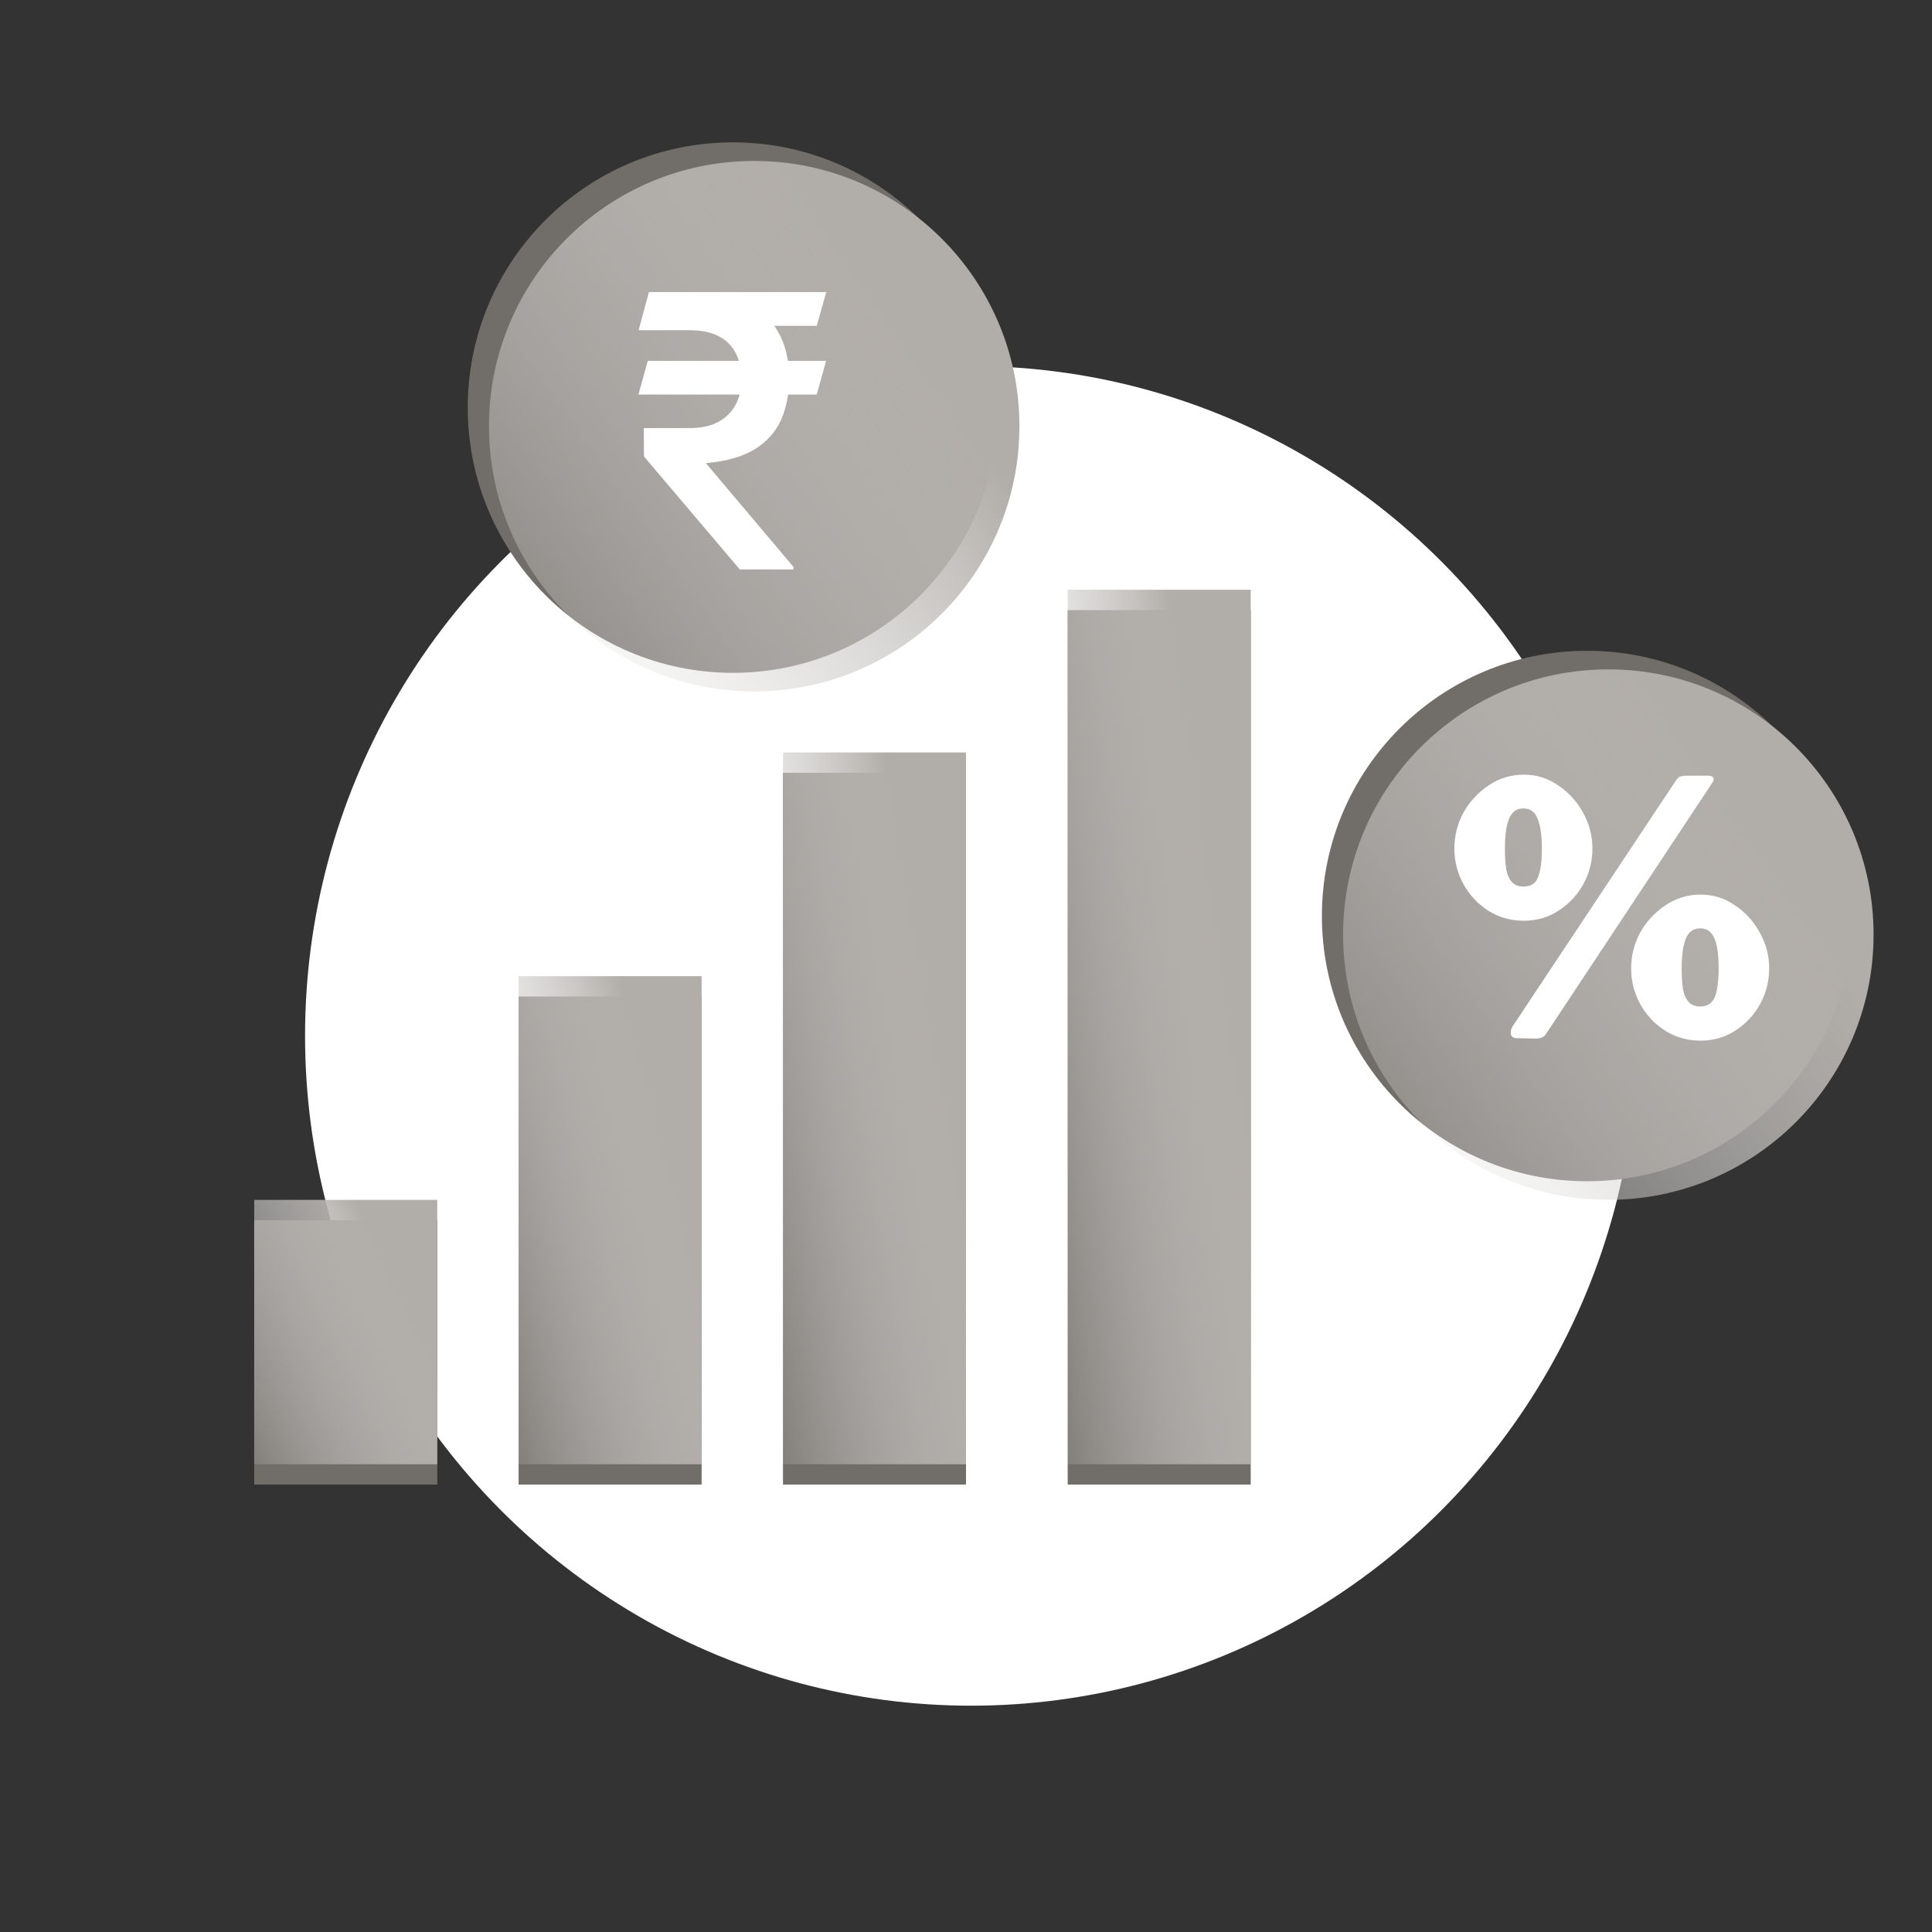 <svg width="95" height="95" viewBox="0 0 95 95" fill="none" xmlns="http://www.w3.org/2000/svg">
<rect x="0" y="0" width="95" height="95" fill="#333333" stroke="none"/>
<ellipse cx="47.753" cy="50.936" rx="32.753" ry="32.936" fill="white"/>
<rect x="12.5" y="60" width="9" height="13" fill="#716D69"/>
<rect x="25.5" y="49" width="9" height="24" fill="#716D69"/>
<rect x="38.5" y="38" width="9" height="35" fill="#716D69"/>
<rect x="52.5" y="30" width="9" height="43" fill="#716D69"/>
<rect x="12.5" y="59" width="9" height="13" fill="url(#paint0_linear_10005_112223)"/>
<rect x="25.5" y="48" width="9" height="24" fill="url(#paint1_linear_10005_112223)"/>
<rect x="38.5" y="37" width="9" height="35" fill="url(#paint2_linear_10005_112223)"/>
<rect x="52.5" y="29" width="9" height="43" fill="url(#paint3_linear_10005_112223)"/>
<circle cx="36.042" cy="20.042" r="13.042" fill="#716D69"/>
<circle cx="78.042" cy="45.042" r="13.042" fill="#716D69"/>
<circle cx="37.085" cy="20.956" r="13.042" fill="url(#paint4_linear_10005_112223)"/>
<circle cx="79.085" cy="45.956" r="13.042" fill="url(#paint5_linear_10005_112223)"/>
<path d="M40.62 17.744L40.161 19.401H31.393L31.852 17.744H40.62ZM36.377 28L31.665 22.445L31.656 21.05H33.894C34.475 21.05 34.953 20.947 35.327 20.741C35.708 20.529 35.992 20.244 36.18 19.888C36.367 19.526 36.461 19.123 36.461 18.68C36.461 18.199 36.373 17.775 36.199 17.406C36.024 17.038 35.746 16.751 35.365 16.544C34.984 16.338 34.481 16.235 33.857 16.235H31.403L31.909 14.362H33.857C34.962 14.362 35.88 14.528 36.611 14.858C37.341 15.19 37.888 15.67 38.25 16.301C38.618 16.932 38.803 17.694 38.803 18.587C38.803 19.367 38.668 20.057 38.4 20.657C38.131 21.25 37.697 21.731 37.098 22.099C36.498 22.461 35.702 22.686 34.709 22.773L39.018 27.878V28H36.377ZM40.629 14.362L40.161 16.02H32.995L33.454 14.362H40.629Z" fill="white"/>
<path d="M74.926 38.091C75.554 38.091 76.12 38.269 76.623 38.623C77.137 38.966 77.543 39.411 77.84 39.96C78.149 40.509 78.303 41.097 78.303 41.726C78.303 42.343 78.154 42.926 77.857 43.474C77.56 44.011 77.154 44.446 76.64 44.777C76.137 45.109 75.566 45.274 74.926 45.274C74.286 45.274 73.703 45.109 73.177 44.777C72.663 44.446 72.257 44.011 71.96 43.474C71.663 42.926 71.514 42.343 71.514 41.726C71.514 41.097 71.663 40.509 71.96 39.96C72.269 39.411 72.68 38.966 73.194 38.623C73.72 38.269 74.297 38.091 74.926 38.091ZM74.909 43.594C75.274 43.594 75.514 43.44 75.629 43.131C75.754 42.811 75.817 42.349 75.817 41.743C75.817 41.091 75.749 40.6 75.611 40.269C75.486 39.926 75.251 39.754 74.909 39.754C74.68 39.754 74.497 39.834 74.36 39.994C74.234 40.143 74.143 40.366 74.086 40.663C74.029 40.949 74 41.309 74 41.743C74 42.143 74.023 42.486 74.069 42.771C74.126 43.046 74.223 43.251 74.36 43.389C74.497 43.526 74.68 43.594 74.909 43.594ZM83.617 43.989C84.246 43.989 84.811 44.166 85.314 44.52C85.829 44.863 86.234 45.309 86.531 45.857C86.84 46.406 86.994 46.994 86.994 47.623C86.994 48.24 86.846 48.823 86.549 49.371C86.251 49.909 85.846 50.343 85.331 50.674C84.829 51.006 84.257 51.171 83.617 51.171C82.977 51.171 82.394 51.006 81.869 50.674C81.354 50.343 80.949 49.909 80.651 49.371C80.354 48.823 80.206 48.24 80.206 47.623C80.206 46.994 80.354 46.406 80.651 45.857C80.96 45.309 81.371 44.863 81.886 44.52C82.411 44.166 82.989 43.989 83.617 43.989ZM83.6 49.491C83.84 49.491 84.023 49.423 84.149 49.286C84.286 49.149 84.377 48.943 84.423 48.669C84.48 48.383 84.509 48.04 84.509 47.64C84.509 47.206 84.48 46.84 84.423 46.543C84.366 46.246 84.269 46.023 84.131 45.874C84.006 45.726 83.829 45.651 83.6 45.651C83.371 45.651 83.189 45.731 83.051 45.891C82.926 46.04 82.834 46.263 82.777 46.56C82.72 46.846 82.691 47.206 82.691 47.64C82.691 48.04 82.714 48.383 82.76 48.669C82.817 48.943 82.914 49.149 83.051 49.286C83.189 49.423 83.371 49.491 83.6 49.491ZM76.006 50.863C75.914 51 75.749 51.069 75.509 51.069L74.617 51.051C74.434 51.051 74.326 50.989 74.291 50.863C74.269 50.726 74.297 50.594 74.377 50.469L82.417 38.366C82.497 38.251 82.571 38.189 82.64 38.177C82.72 38.154 82.806 38.143 82.897 38.143H84.029C84.12 38.143 84.189 38.171 84.234 38.229C84.291 38.274 84.28 38.36 84.2 38.486L76.006 50.863Z" fill="white"/>
<defs>
<linearGradient id="paint0_linear_10005_112223" x1="15.969" y1="55.876" x2="5.418" y2="60.959" gradientUnits="userSpaceOnUse">
<stop stop-color="#B1ADA9"/>
<stop offset="1" stop-color="white" stop-opacity="0"/>
</linearGradient>
<linearGradient id="paint1_linear_10005_112223" x1="28.969" y1="42.233" x2="16.798" y2="45.409" gradientUnits="userSpaceOnUse">
<stop stop-color="#B1ADA9"/>
<stop offset="1" stop-color="white" stop-opacity="0"/>
</linearGradient>
<linearGradient id="paint2_linear_10005_112223" x1="41.969" y1="28.59" x2="29.372" y2="30.844" gradientUnits="userSpaceOnUse">
<stop stop-color="#B1ADA9"/>
<stop offset="1" stop-color="white" stop-opacity="0"/>
</linearGradient>
<linearGradient id="paint3_linear_10005_112223" x1="55.969" y1="18.668" x2="43.239" y2="20.522" gradientUnits="userSpaceOnUse">
<stop stop-color="#B1ADA9"/>
<stop offset="1" stop-color="white" stop-opacity="0"/>
</linearGradient>
<linearGradient id="paint4_linear_10005_112223" x1="34.097" y1="1.647" x2="8.711" y2="19.311" gradientUnits="userSpaceOnUse">
<stop stop-color="#B1ADA9"/>
<stop offset="1" stop-color="white" stop-opacity="0"/>
</linearGradient>
<linearGradient id="paint5_linear_10005_112223" x1="76.097" y1="26.647" x2="50.711" y2="44.31" gradientUnits="userSpaceOnUse">
<stop stop-color="#B1ADA9"/>
<stop offset="1" stop-color="white" stop-opacity="0"/>
</linearGradient>
</defs>
</svg>
